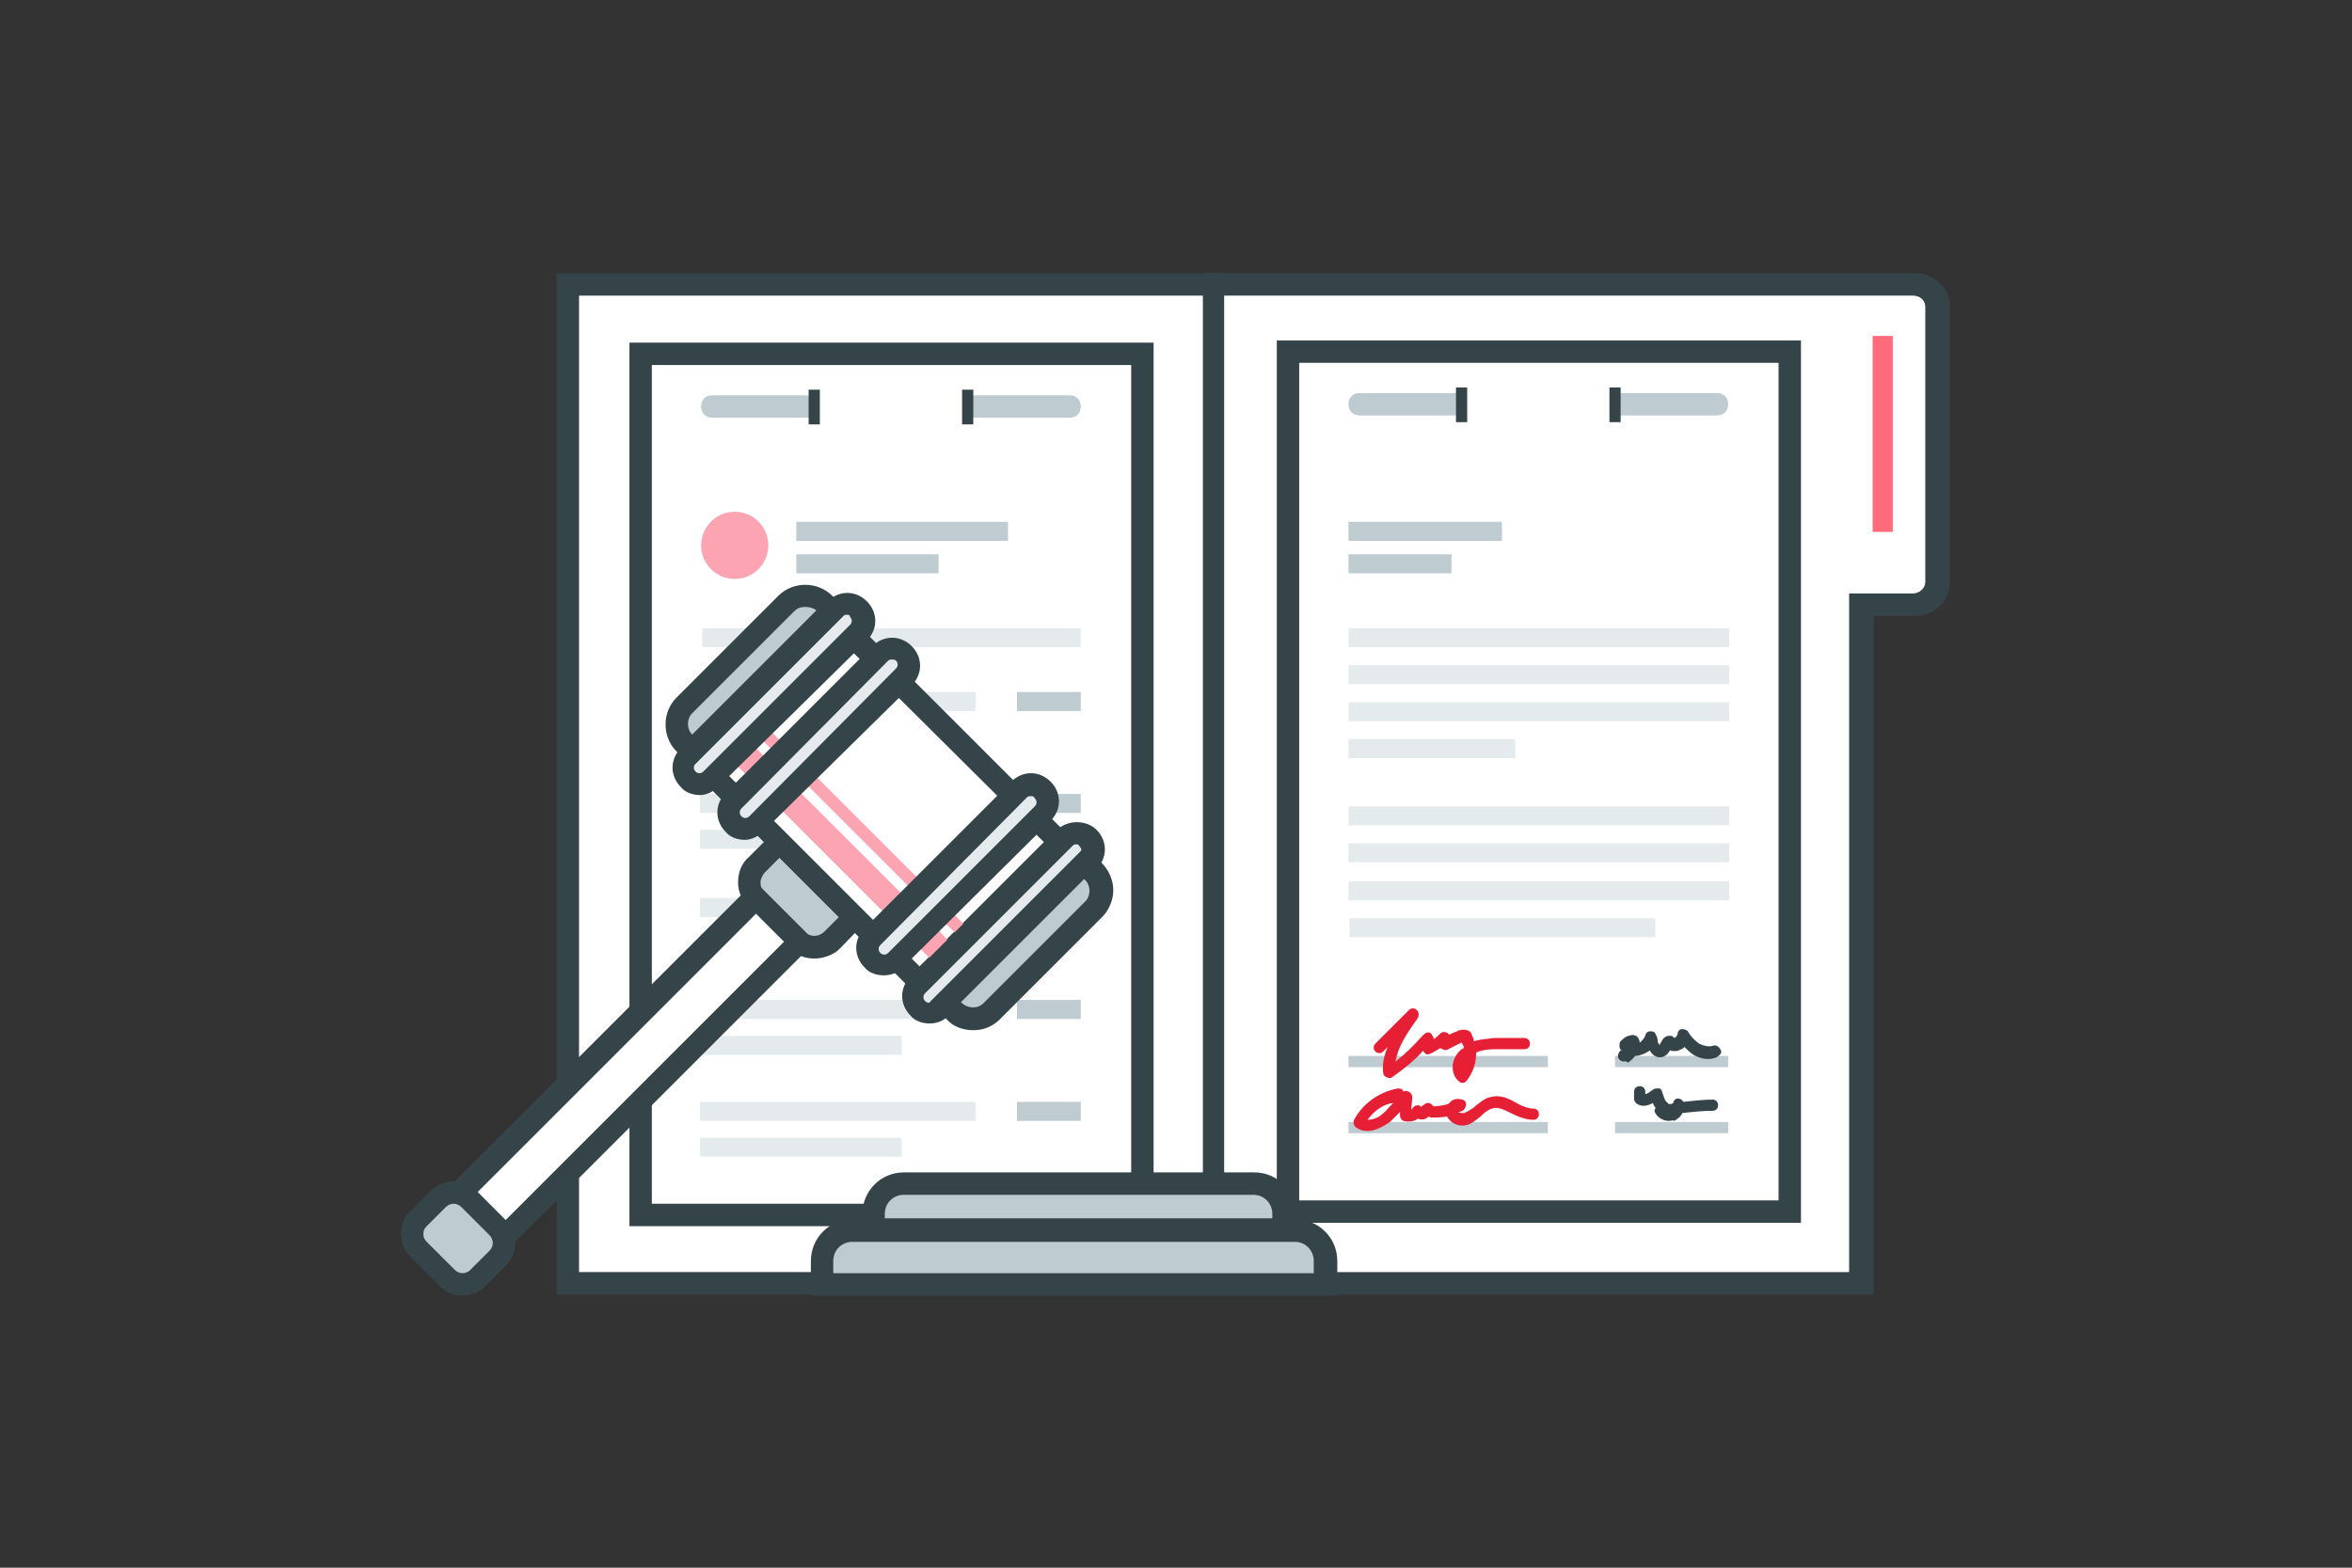 <?xml version="1.0" encoding="utf-8"?>
<!-- Generator: Adobe Illustrator 19.1.0, SVG Export Plug-In . SVG Version: 6.00 Build 0)  -->
<svg version="1.1" xmlns="http://www.w3.org/2000/svg" xmlns:xlink="http://www.w3.org/1999/xlink" x="0px" y="0px"
	 viewBox="0 0 210 140" style="enable-background:new 0 0 210 140;" xml:space="preserve">
<rect x="0" y="0" width="210" height="140" fill="#333333" stroke="none"/>
<style type="text/css">
	.st0{fill:#BAE186;}
	.st1{fill:#63A608;}
	.st2{fill:#FF966A;}
	.st3{fill:#EA6330;}
	.st4{fill:#FF6B7A;}
	.st5{fill:#E61F34;}
	.st6{fill:#E5EBED;}
	.st7{fill:#344449;}
	.st8{fill:#E8FCC3;}
	.st9{fill:#FCB69D;}
	.st10{fill:#FCA4B1;}
	.st11{fill:#BECBD1;}
	.st12{display:none;opacity:0.15;fill:none;stroke:#344449;stroke-miterlimit:10;}
	.st13{display:none;}
	.st14{display:inline;}
	.st15{fill:#FFFFFF;stroke:#344449;stroke-width:2;stroke-miterlimit:10;}
	.st16{fill:none;stroke:#344449;stroke-width:2;stroke-miterlimit:10;}
	.st17{fill:none;stroke:#E5EBED;stroke-miterlimit:10;}
	.st18{fill:none;stroke:#E61F34;stroke-miterlimit:10;}
	.st19{fill:#BECBD1;stroke:#344449;stroke-width:2;stroke-miterlimit:10;}
	.st20{fill:#E5EBED;stroke:#344449;stroke-width:2;stroke-miterlimit:10;}
	.st21{fill:#FCA4B1;stroke:#344449;stroke-width:2;stroke-miterlimit:10;}
	.st22{fill:#FF6B7A;stroke:#344449;stroke-width:2;stroke-miterlimit:10;}
	.st23{fill:#FFFFFF;}
	.st24{display:inline;fill:#FFFFFF;stroke:#344449;stroke-width:2;stroke-miterlimit:10;}
	.st25{fill:none;stroke:#63A608;stroke-width:2;stroke-miterlimit:10;}
	.st26{display:inline;fill:#BAE186;stroke:#344449;stroke-width:2;stroke-miterlimit:10;}
	.st27{display:inline;fill:#E8FCC3;stroke:#344449;stroke-width:2;stroke-miterlimit:10;}
	.st28{display:inline;fill:none;stroke:#344449;stroke-miterlimit:10;}
	.st29{display:inline;fill:#63A608;stroke:#344449;stroke-width:2;stroke-miterlimit:10;}
	.st30{display:inline;fill:#BECBD1;stroke:#344449;stroke-width:2;stroke-miterlimit:10;}
	.st31{fill:none;stroke:#EA6330;stroke-miterlimit:10;}
	.st32{display:inline;fill:none;stroke:#E61F34;stroke-miterlimit:10;}
	.st33{display:inline;fill:#FCB69D;}
	.st34{opacity:0.2;fill:#344449;}
	.st35{fill:#FFFFFF;stroke:#344449;stroke-width:2;stroke-linejoin:bevel;stroke-miterlimit:10;}
	.st36{fill:#EA6330;stroke:#344449;stroke-width:2;stroke-miterlimit:10;}
	.st37{fill:none;stroke:#344449;stroke-miterlimit:10;}
	.st38{fill:#FF966A;stroke:#344449;stroke-width:2;stroke-miterlimit:10;}
	.st39{fill:#FCB69D;stroke:#344449;stroke-width:2;stroke-miterlimit:10;}
	.st40{fill:#344449;stroke:#344449;stroke-width:2;stroke-miterlimit:10;}
	.st41{display:inline;fill:#E5EBED;stroke:#344449;stroke-width:2;stroke-miterlimit:10;}
	.st42{opacity:0.2;}
	.st43{fill:none;stroke:#BAE186;stroke-miterlimit:10;}
	.st44{fill:none;stroke:#BECBD1;stroke-width:2;stroke-miterlimit:10;}
	.st45{fill:none;stroke:#BECBD1;stroke-width:2;stroke-miterlimit:10;stroke-dasharray:3.826,3.826;}
	.st46{fill:none;stroke:#BECBD1;stroke-width:2;stroke-miterlimit:10;stroke-dasharray:3.795,3.795;}
	.st47{fill:#E8FCC3;stroke:#344449;stroke-width:2;stroke-miterlimit:10;}
	.st48{fill:none;stroke:#FFFFFF;stroke-miterlimit:10;}
	.st49{fill:none;stroke:#FFFFFF;stroke-width:2;stroke-miterlimit:10;}
	.st50{display:inline;fill:#FF6B7A;stroke:#344449;stroke-width:2;stroke-miterlimit:10;}
	.st51{display:inline;fill:none;stroke:#344449;stroke-width:2;stroke-miterlimit:10;}
	.st52{fill:#BAE186;stroke:#344449;stroke-width:2;stroke-miterlimit:10;}
	.st53{fill:none;stroke:#BECBD1;stroke-miterlimit:10;}
	.st54{display:inline;fill:#FFFFFF;stroke:#BECBD1;stroke-miterlimit:10;}
	.st55{display:inline;fill:#BECBD1;}
	.st56{opacity:0.15;fill:none;stroke:#344449;stroke-miterlimit:10;}
	.st57{fill:none;stroke:#BECBD1;stroke-width:2;stroke-miterlimit:10;stroke-dasharray:2.313,3.469;}
	.st58{fill:none;stroke:#BECBD1;stroke-width:2;stroke-miterlimit:10;stroke-dasharray:2.108,3.162;}
	.st59{fill:none;stroke:#FCA4B1;stroke-width:2;stroke-miterlimit:10;}
	.st60{fill:none;stroke:#E61F34;stroke-linecap:round;stroke-linejoin:round;stroke-miterlimit:10;}
	.st61{fill:none;stroke:#344449;stroke-linecap:round;stroke-linejoin:round;stroke-miterlimit:10;}
	.st62{fill:#63A608;stroke:#344449;stroke-width:2;stroke-miterlimit:10;}
	.st63{fill:none;stroke:#63A608;stroke-miterlimit:10;}
	.st64{fill:#FFFFFF;stroke:#BECBD1;stroke-miterlimit:10;}
	.st65{fill:none;stroke:#E5EBED;stroke-width:2;stroke-miterlimit:10;}
	.st66{fill:none;stroke:#EA6330;stroke-width:2;stroke-miterlimit:10;}
</style>
<g id="Colour_Palette">
</g>
<g id="Accounting">
</g>
<g id="Actuarial">
</g>
<g id="Administrative">
</g>
<g id="Business-Analysis">
</g>
<g id="Customer-Service__x2A__x2A_">
</g>
<g id="Digital-Services">
</g>
<g id="Finance-Investments__x2A__x2A_">
</g>
<g id="Human-Resources">
</g>
<g id="Information_Services">
</g>
<g id="Insurance">
</g>
<g id="Legal">
	<rect x="36.5" y="25" class="st12" width="137.1" height="90"/>
	<g id="Original_7_" class="st13">
		<g class="st14">
			<rect x="50.7" y="25.4" class="st15" width="57.7" height="89.2"/>
			<path class="st15" d="M170.9,25.4h-4.7h-0.7h-57v89.2h57.7V54h4.7c1.2,0,2.1-0.9,2.1-2V27.4C173,26.3,172.1,25.4,170.9,25.4z"/>
			<rect x="115" y="31.4" class="st15" width="44.8" height="76.9"/>
			<g>
				<g>
					<path class="st11" d="M130.5,37.1h-9.1c-0.6,0-1-0.4-1-1v0c0-0.6,0.4-1,1-1h9.1V37.1z"/>
					<line class="st37" x1="130.5" y1="34.6" x2="130.5" y2="37.6"/>
				</g>
				<g>
					<path class="st11" d="M144.2,35.1h9.1c0.6,0,1,0.4,1,1v0c0,0.6-0.4,1-1,1h-9.1V35.1z"/>
					<line class="st37" x1="144.2" y1="34.6" x2="144.2" y2="37.6"/>
				</g>
			</g>
			<rect x="120.4" y="46.6" class="st11" width="13.7" height="1.7"/>
			<rect x="120.4" y="49.5" class="st11" width="9.2" height="1.7"/>
			<rect x="120.4" y="56.1" class="st6" width="34" height="1.7"/>
			<rect x="120.4" y="59.4" class="st6" width="34" height="1.7"/>
			<rect x="120.4" y="62.7" class="st6" width="34" height="1.7"/>
			<rect x="120.4" y="66" class="st6" width="14.9" height="1.7"/>
			<rect x="120.4" y="72" class="st6" width="34" height="1.7"/>
			<rect x="120.4" y="75.3" class="st6" width="34" height="1.7"/>
			<rect x="120.4" y="78.7" class="st6" width="34" height="1.7"/>
			<line class="st53" x1="120.4" y1="94.8" x2="138.2" y2="94.8"/>
			<line class="st53" x1="144.2" y1="94.8" x2="154.4" y2="94.8"/>
			<line class="st53" x1="120.4" y1="100.7" x2="138.2" y2="100.7"/>
			<line class="st53" x1="144.2" y1="100.7" x2="154.4" y2="100.7"/>
			<rect x="167.2" y="30" class="st4" width="1.8" height="17.5"/>
			<path class="st60" d="M123.1,93.7c1-1,2-2,3-3c-1.1,1.6-2.3,3.3-2.2,5.2c1.3-0.9,2.4-1.9,3.4-3c0.1,0.3,0.2,0.5,0.2,0.8
				c0.5-0.2,1-0.5,1.4-0.9c0,0.2,0.1,0.4,0.1,0.6c0.4-0.2,0.8-0.5,1.2-0.7c0.1-0.1,0.3-0.1,0.5-0.1c0.1,0,0.1,0.1,0.2,0.2
				c0.6,1.1,0.4,2.4-0.3,3.4c-0.6-0.6-0.4-1.5,0.2-2.1c0.7-0.5,1.6-0.7,2.5-0.7c0.9,0,1.8,0.1,2.7,0"/>
			<path class="st60" d="M124.9,98.3c0-0.2,0-0.3,0-0.5c-1.5,0.2-2.9,1.2-3.6,2.5c0.7,0.5,1.7,0.1,2.4-0.4c0.7-0.5,1.2-1.3,1.8-1.8
				c0,0.5-0.1,1.1-0.1,1.6c0.4,0.2,0.9,0,1.1-0.4c0.1,0.2,0.3,0.3,0.5,0.2c0.2-0.1,0.3-0.3,0.4-0.4c0.1,0.1,0.2,0.2,0.3,0.3
				c0.9,0,1.8-0.2,2.5-0.6c-0.4-0.2-0.9,0.3-0.7,0.7s0.6,0.6,1.1,0.5c0.4-0.1,0.8-0.3,1.1-0.6c0.4-0.3,0.7-0.7,1.2-0.8
				c1.3-0.4,2.5,1,3.8,1"/>
			<path class="st61" d="M146.3,97.4c0,0.2,0,0.4,0,0.6c0.5,0.3,1-0.1,1.5-0.4c0.1,0.3,0.2,0.7,0.4,0.9c0.2,0.3,0.5,0.5,0.8,0.5
				c0.3,0,0.7-0.2,0.7-0.6c0.1,0.4-0.1,0.9-0.4,1c-0.4,0.2-0.9,0-1.1-0.4c1.5-0.3,3.1-0.5,4.6-0.5"/>
			<path class="st61" d="M145.1,94.3c0.5-0.2,0.8-0.7,0.8-1.3c0,0,0-0.1,0-0.1c-0.1,0-0.1,0-0.2,0c-0.2,0.1-0.3,0.2-0.4,0.3
				c0,0-0.1,0.1-0.1,0.1c0,0.1,0.1,0.1,0.1,0.1c0.4,0.2,0.9,0.2,1.3,0c0.4-0.2,0.7-0.6,0.8-1c0.1,0.2,0.2,0.5,0.3,0.8
				c0.1,0.3,0.4,0.5,0.7,0.4c0.4-0.1,0.4-0.6,0.7-0.8c0.1,0.3,0.5,0.4,0.8,0.2c0.3-0.2,0.4-0.5,0.5-0.8c0.3,0.5,0.7,0.9,1.2,1.2
				c0.5,0.3,1.1,0.4,1.7,0.2"/>
			<rect x="57.2" y="31.6" class="st15" width="44.8" height="76.9"/>
			<g>
				<g>
					<path class="st11" d="M72.7,37.3h-9.1c-0.6,0-1-0.4-1-1v0c0-0.6,0.4-1,1-1h9.1V37.3z"/>
					<line class="st37" x1="72.7" y1="34.8" x2="72.7" y2="37.8"/>
				</g>
				<g>
					<path class="st11" d="M86.4,35.3h9.1c0.6,0,1,0.4,1,1v0c0,0.6-0.4,1-1,1h-9.1V35.3z"/>
					<line class="st37" x1="86.4" y1="34.8" x2="86.4" y2="37.8"/>
				</g>
			</g>
			<rect x="71.1" y="46.6" class="st11" width="18.9" height="1.7"/>
			<rect x="71.1" y="49.5" class="st11" width="12.7" height="1.7"/>
			<rect x="62.5" y="61.8" class="st6" width="24.6" height="1.7"/>
			<rect x="62.5" y="65" class="st6" width="18" height="1.7"/>
			<rect x="90.8" y="61.8" class="st11" width="5.7" height="1.7"/>
			<rect x="62.5" y="70.9" class="st6" width="20.2" height="1.7"/>
			<rect x="62.5" y="74.1" class="st6" width="22.4" height="1.7"/>
			<rect x="90.8" y="70.9" class="st11" width="5.7" height="1.7"/>
			<rect x="62.5" y="80.2" class="st6" width="23.4" height="1.7"/>
			<rect x="62.5" y="83.4" class="st6" width="12.3" height="1.7"/>
			<rect x="90.8" y="80.2" class="st11" width="5.7" height="1.7"/>
			<rect x="62.5" y="89.3" class="st6" width="24.6" height="1.7"/>
			<rect x="62.5" y="92.5" class="st6" width="18" height="1.7"/>
			<rect x="90.8" y="89.3" class="st11" width="5.7" height="1.7"/>
			<rect x="62.5" y="98.4" class="st6" width="24.6" height="1.7"/>
			<rect x="62.5" y="101.6" class="st6" width="18" height="1.7"/>
			<rect x="90.8" y="98.4" class="st11" width="5.7" height="1.7"/>
			<ellipse class="st10" cx="65.6" cy="48.7" rx="3" ry="3"/>
			<rect x="62.7" y="56.1" class="st6" width="33.8" height="1.7"/>
			<rect x="120.5" y="82" class="st6" width="27.3" height="1.7"/>
		</g>
		<path class="st30" d="M118.4,114.7H73.4v-2.1c0-1.5,1.2-2.7,2.7-2.7h39.6c1.5,0,2.7,1.2,2.7,2.7V114.7z"/>
		<path class="st30" d="M114.7,109.8H78v-1.4c0-1.5,1.2-2.7,2.7-2.7H112c1.5,0,2.7,1.2,2.7,2.7V109.8z"/>
		<g class="st14">
			<path class="st19" d="M71.1,83.9l-3.5-3.5c-0.9-0.9-0.9-2.4,0-3.2l2-2l6.7,6.7l-2,2C73.4,84.8,72,84.8,71.1,83.9z"/>
			
				<rect x="53.2" y="76.5" transform="matrix(0.707 0.707 -0.707 0.707 83.971 -11.585)" class="st15" width="5.6" height="38.1"/>
			<path class="st19" d="M39.9,114.1l-2.5-2.5c-0.8-0.8-0.8-2.1,0-2.8l1.7-1.7c0.8-0.8,2-0.8,2.8,0l2.5,2.5c0.8,0.8,0.8,2,0,2.8
				l-1.7,1.7C42,114.9,40.7,114.9,39.9,114.1z"/>
			
				<rect x="65.9" y="63.4" transform="matrix(0.707 0.707 -0.707 0.707 74.203 -34.772)" class="st15" width="26.3" height="17.7"/>
			
				<rect x="64.1" y="73.6" transform="matrix(0.707 0.707 -0.707 0.707 74.954 -32.638)" class="st10" width="25.6" height="1.1"/>
			
				<rect x="62.3" y="74.9" transform="matrix(0.707 0.707 -0.707 0.707 75.756 -30.84)" class="st10" width="25.6" height="2.3"/>
			<path class="st20" d="M65.5,73.5L65.5,73.5c-0.6-0.6-0.6-1.5,0-2.1l13.1-13.1c0.6-0.6,1.5-0.6,2.1,0l0,0c0.6,0.6,0.6,1.5,0,2.1
				L67.5,73.5C67,74.1,66,74.1,65.5,73.5z"/>
			<path class="st20" d="M77.9,85.7L77.9,85.7c-0.6-0.6-0.6-1.5,0-2.1L91,70.5c0.6-0.6,1.5-0.6,2.1,0l0,0c0.6,0.6,0.6,1.5,0,2.1
				L79.9,85.7C79.4,86.3,78.4,86.3,77.9,85.7z"/>
			<path class="st20" d="M81.9,90L81.9,90c-0.6-0.6-0.6-1.5,0-2.1l13.1-13.1c0.6-0.6,1.5-0.6,2.1,0l0,0c0.6,0.6,0.6,1.5,0,2.1L84,90
				C83.4,90.6,82.5,90.6,81.9,90z"/>
			<path class="st20" d="M61.4,69.5L61.4,69.5c-0.6-0.6-0.6-1.5,0-2.1l13.1-13.1c0.6-0.6,1.5-0.6,2.1,0v0c0.6,0.6,0.6,1.5,0,2.1
				L63.5,69.5C62.9,70.1,62,70.1,61.4,69.5z"/>
			<path class="st19" d="M61.8,67.1l-0.7-0.7c-0.9-0.9-0.9-2.4,0-3.4l9.1-9.1c0.9-0.9,2.4-0.9,3.4,0l0.7,0.7L61.8,67.1z"/>
			<path class="st19" d="M96.9,77l0.8,0.8c0.9,0.9,0.9,2.4,0,3.4l-9.1,9.1c-0.9,0.9-2.4,0.9-3.4,0l-0.8-0.8L96.9,77z"/>
		</g>
	</g>
	<g id="Expanded_7_">
		<g>
			<g>
				<rect x="50.7" y="25.4" class="st23" width="57.7" height="89.2"/>
				<path class="st7" d="M109.4,115.6H49.7V24.4h59.7V115.6z M51.7,113.6h55.7V26.4H51.7V113.6z"/>
			</g>
			<g>
				<path class="st23" d="M170.9,25.4h-4.7h-0.7h-57v89.2h57.7V54h4.7c1.2,0,2.1-0.9,2.1-2V27.4C173,26.3,172.1,25.4,170.9,25.4z"/>
				<path class="st7" d="M167.2,115.6h-59.7V24.4h63.5c1.7,0,3.1,1.3,3.1,3V52c0,1.7-1.4,3-3.1,3h-3.7V115.6z M109.4,113.6h55.7V53
					h5.7c0.6,0,1.1-0.5,1.1-1V27.4c0-0.6-0.5-1-1.1-1h-61.5V113.6z"/>
			</g>
			<g>
				<rect x="115" y="31.4" class="st23" width="44.8" height="76.9"/>
				<path class="st7" d="M160.8,109.2H114V30.4h46.8V109.2z M116,107.2h42.8V32.4H116V107.2z"/>
			</g>
			<g>
				<g>
					<g>
						<path class="st11" d="M130.5,37.1h-9.1c-0.6,0-1-0.4-1-1v0c0-0.6,0.4-1,1-1h9.1V37.1z"/>
					</g>
					<g>
						<rect x="130" y="34.6" class="st7" width="1" height="3.1"/>
					</g>
				</g>
				<g>
					<g>
						<path class="st11" d="M144.2,35.1h9.1c0.6,0,1,0.4,1,1v0c0,0.6-0.4,1-1,1h-9.1V35.1z"/>
					</g>
					<g>
						<rect x="143.7" y="34.6" class="st7" width="1" height="3.1"/>
					</g>
				</g>
			</g>
			<g>
				<rect x="120.4" y="46.6" class="st11" width="13.7" height="1.7"/>
			</g>
			<g>
				<rect x="120.4" y="49.5" class="st11" width="9.2" height="1.7"/>
			</g>
			<g>
				<rect x="120.4" y="56.1" class="st6" width="34" height="1.7"/>
			</g>
			<g>
				<rect x="120.4" y="59.4" class="st6" width="34" height="1.7"/>
			</g>
			<g>
				<rect x="120.4" y="62.7" class="st6" width="34" height="1.7"/>
			</g>
			<g>
				<rect x="120.4" y="66" class="st6" width="14.9" height="1.7"/>
			</g>
			<g>
				<rect x="120.4" y="72" class="st6" width="34" height="1.7"/>
			</g>
			<g>
				<rect x="120.4" y="75.3" class="st6" width="34" height="1.7"/>
			</g>
			<g>
				<rect x="120.4" y="78.7" class="st6" width="34" height="1.7"/>
			</g>
			<g>
				<rect x="120.4" y="94.3" class="st11" width="17.8" height="1"/>
			</g>
			<g>
				<rect x="144.2" y="94.3" class="st11" width="10.1" height="1"/>
			</g>
			<g>
				<rect x="120.4" y="100.2" class="st11" width="17.8" height="1"/>
			</g>
			<g>
				<rect x="144.2" y="100.2" class="st11" width="10.1" height="1"/>
			</g>
			<g>
				<rect x="167.2" y="30" class="st4" width="1.8" height="17.5"/>
			</g>
			<g>
				<path class="st5" d="M130.6,96.7c-0.1,0-0.2,0-0.3-0.1c-0.4-0.3-0.6-0.8-0.6-1.3c0-0.6,0.3-1.2,0.8-1.6c0.1,0,0.1-0.1,0.2-0.1
					c0-0.2-0.1-0.3-0.2-0.5c0,0,0,0,0,0c-0.4,0.2-0.8,0.4-1.2,0.6c-0.1,0.1-0.3,0.1-0.5,0c-0.1,0-0.1-0.1-0.2-0.1
					c-0.3,0.2-0.5,0.3-0.9,0.5c-0.2,0.1-0.4,0.1-0.5-0.1c-0.1,0-0.1-0.1-0.1-0.2c-0.8,0.9-1.8,1.7-2.8,2.4c-0.1,0.1-0.3,0.1-0.5,0
					c-0.2-0.1-0.3-0.2-0.3-0.4c-0.1-0.8,0.1-1.6,0.4-2.3l-0.4,0.4c-0.2,0.2-0.5,0.2-0.7,0c-0.2-0.2-0.2-0.5,0-0.7l3-3
					c0.2-0.2,0.5-0.2,0.7,0c0.2,0.2,0.2,0.5,0.1,0.7c-1,1.4-1.8,2.6-2,3.9c0.9-0.7,1.7-1.5,2.5-2.4c0.1-0.1,0.3-0.2,0.4-0.2
					c0.2,0,0.3,0.1,0.4,0.3c0.1,0.1,0.1,0.2,0.1,0.3c0.2-0.1,0.4-0.3,0.6-0.5c0.1-0.1,0.3-0.2,0.5-0.1c0.1,0,0.2,0.1,0.3,0.2
					c0.2-0.1,0.4-0.2,0.7-0.3c0.1-0.1,0.5-0.2,0.9-0.1c0.3,0.1,0.4,0.3,0.4,0.4c0.1,0.2,0.2,0.4,0.2,0.6c0.5-0.2,1.1-0.2,1.8-0.3
					c0.4,0,0.8,0,1.2,0c0.5,0,1,0,1.5,0c0.3,0,0.5,0.2,0.5,0.5c0,0.3-0.2,0.5-0.5,0.5c-0.6,0-1.1,0-1.6,0c-0.4,0-0.7,0-1.1,0
					c-0.6,0-1.2,0.1-1.6,0.3c0,0.8-0.2,1.6-0.7,2.3C130.9,96.6,130.8,96.7,130.6,96.7C130.6,96.7,130.6,96.7,130.6,96.7z"/>
			</g>
			<g>
				<path class="st5" d="M122.1,101c-0.4,0-0.7-0.1-1-0.3c-0.2-0.1-0.3-0.4-0.2-0.7c0.8-1.5,2.3-2.5,3.9-2.8c0.1,0,0.3,0,0.4,0.1
					c0.1,0.1,0.1,0.1,0.1,0.2c0.1-0.1,0.3-0.1,0.5,0c0.2,0.1,0.3,0.3,0.3,0.5l-0.1,1.1c0,0,0.1-0.1,0.1-0.1c0.1-0.2,0.3-0.3,0.5-0.3
					c0.1,0,0.3,0.1,0.3,0.2c0-0.1,0.1-0.2,0.2-0.2c0.1-0.1,0.2-0.2,0.4-0.2c0.2,0,0.3,0.1,0.4,0.2l0.1,0.1c0.4,0,0.9-0.1,1.3-0.2
					c0.1-0.1,0.1-0.1,0.2-0.2c0.3-0.3,0.7-0.3,1.1-0.2c0.2,0.1,0.3,0.2,0.3,0.4c0,0.2-0.1,0.4-0.2,0.5c-0.1,0.1-0.3,0.2-0.5,0.2
					c0.1,0.1,0.3,0.1,0.5,0.1c0.3-0.1,0.6-0.3,0.9-0.5l0.1-0.1c0.4-0.3,0.8-0.7,1.3-0.8c0.9-0.3,1.7,0.1,2.4,0.5
					c0.5,0.3,1.1,0.5,1.5,0.5c0,0,0,0,0,0c0.3,0,0.5,0.2,0.5,0.5c0,0.3-0.2,0.5-0.5,0.5c-0.7,0-1.4-0.3-2-0.6
					c-0.6-0.3-1.2-0.6-1.7-0.4c-0.3,0.1-0.6,0.3-0.9,0.6l-0.1,0.1c-0.4,0.3-0.8,0.7-1.4,0.8c-0.6,0.1-1.3-0.2-1.6-0.8
					c-0.5,0.1-0.9,0.1-1.4,0.1c-0.1,0-0.1,0-0.2-0.1c-0.1,0.1-0.2,0.1-0.3,0.2c-0.2,0.1-0.5,0.1-0.7,0c-0.4,0.3-0.9,0.3-1.3,0.2
					c-0.2-0.1-0.3-0.3-0.3-0.5l0-0.3c0,0,0,0,0,0c-0.3,0.3-0.6,0.6-0.9,0.9C123.5,100.6,122.8,101,122.1,101z M122.1,100
					c0.5,0,1-0.2,1.3-0.5c0.3-0.2,0.5-0.5,0.8-0.8c0.1-0.1,0.1-0.1,0.2-0.2c0,0,0,0,0,0C123.5,98.6,122.7,99.2,122.1,100z"/>
			</g>
			<g>
				<path class="st7" d="M149,100.1c-0.5,0-1-0.3-1.2-0.7c-0.1-0.1-0.1-0.3,0-0.4c0,0,0,0,0,0c0,0,0,0,0-0.1
					c-0.1-0.1-0.2-0.3-0.2-0.4c-0.4,0.2-0.9,0.4-1.4,0.1c-0.2-0.1-0.3-0.3-0.3-0.5l0-0.6c0-0.3,0.2-0.5,0.5-0.5
					c0.3,0,0.5,0.2,0.5,0.5l0,0.2c0.2,0,0.4-0.2,0.7-0.4c0.1-0.1,0.3-0.1,0.5-0.1c0.2,0,0.3,0.2,0.3,0.3c0.1,0.3,0.2,0.6,0.3,0.8
					c0.1,0.1,0.2,0.2,0.3,0.3c0.1,0,0.3,0,0.4-0.1c0-0.2,0.2-0.4,0.4-0.4c0.2,0,0.4,0.1,0.5,0.3c0.9-0.1,1.8-0.2,2.6-0.2
					c0.3,0,0.5,0.2,0.5,0.5c0,0.3-0.2,0.5-0.5,0.5c-0.9,0-1.8,0.1-2.7,0.2c-0.1,0.3-0.4,0.5-0.7,0.7
					C149.4,100,149.2,100.1,149,100.1z"/>
			</g>
			<g>
				<path class="st7" d="M145,94.8c-0.2,0-0.4-0.1-0.5-0.3c-0.1-0.2,0-0.5,0.2-0.7c0,0,0,0,0.1,0c-0.2-0.1-0.2-0.3-0.2-0.4
					c0-0.2,0-0.4,0.2-0.5c0.2-0.2,0.3-0.3,0.6-0.4c0.3-0.1,0.6-0.1,0.8,0.1c0.1,0.1,0.2,0.3,0.2,0.5c0,0,0,0,0,0
					c0.2-0.1,0.4-0.4,0.5-0.6c0-0.2,0.2-0.4,0.4-0.4c0.2,0,0.4,0,0.5,0.2c0.1,0.2,0.2,0.4,0.2,0.6c0,0.1,0,0.2,0.1,0.3
					c0,0.1,0.1,0.1,0.1,0.1c0,0,0-0.1,0.1-0.2c0.1-0.2,0.2-0.4,0.4-0.5c0.1-0.1,0.3-0.1,0.5-0.1c0.1,0,0.2,0.1,0.3,0.2
					c0.2-0.1,0.3-0.3,0.3-0.5c0.1-0.2,0.2-0.3,0.4-0.3c0.2,0,0.4,0.1,0.5,0.2c0.2,0.4,0.6,0.8,1,1.1c0.4,0.2,0.9,0.3,1.2,0.2
					c0.3-0.1,0.5,0,0.7,0.3s0,0.5-0.3,0.7c-0.6,0.3-1.4,0.2-2.1-0.2c-0.3-0.2-0.6-0.5-0.8-0.7c-0.1,0.1-0.2,0.2-0.3,0.2
					c-0.3,0.2-0.7,0.2-1,0.1c-0.1,0.2-0.3,0.5-0.7,0.6c-0.5,0.1-0.9-0.2-1.1-0.6c-0.1,0.1-0.3,0.2-0.5,0.3c-0.3,0.1-0.5,0.2-0.8,0.2
					c-0.2,0.2-0.4,0.5-0.7,0.6C145.2,94.7,145.1,94.8,145,94.8z"/>
			</g>
			<g>
				<rect x="57.2" y="31.6" class="st23" width="44.8" height="76.9"/>
				<path class="st7" d="M102.9,109.5H56.2V30.6h46.8V109.5z M58.2,107.5h42.8V32.6H58.2V107.5z"/>
			</g>
			<g>
				<g>
					<g>
						<path class="st11" d="M72.7,37.3h-9.1c-0.6,0-1-0.4-1-1v0c0-0.6,0.4-1,1-1h9.1V37.3z"/>
					</g>
					<g>
						<rect x="72.2" y="34.8" class="st7" width="1" height="3.1"/>
					</g>
				</g>
				<g>
					<g>
						<path class="st11" d="M86.4,35.3h9.1c0.6,0,1,0.4,1,1v0c0,0.6-0.4,1-1,1h-9.1V35.3z"/>
					</g>
					<g>
						<rect x="85.9" y="34.8" class="st7" width="1" height="3.1"/>
					</g>
				</g>
			</g>
			<g>
				<rect x="71.1" y="46.6" class="st11" width="18.9" height="1.7"/>
			</g>
			<g>
				<rect x="71.1" y="49.5" class="st11" width="12.7" height="1.7"/>
			</g>
			<g>
				<rect x="62.5" y="61.8" class="st6" width="24.6" height="1.7"/>
			</g>
			<g>
				<rect x="62.5" y="65" class="st6" width="18" height="1.7"/>
			</g>
			<g>
				<rect x="90.8" y="61.8" class="st11" width="5.7" height="1.7"/>
			</g>
			<g>
				<rect x="62.5" y="70.9" class="st6" width="20.2" height="1.7"/>
			</g>
			<g>
				<rect x="62.5" y="74.1" class="st6" width="22.4" height="1.7"/>
			</g>
			<g>
				<rect x="90.8" y="70.9" class="st11" width="5.7" height="1.7"/>
			</g>
			<g>
				<rect x="62.5" y="80.2" class="st6" width="23.4" height="1.7"/>
			</g>
			<g>
				<rect x="62.5" y="83.4" class="st6" width="12.3" height="1.7"/>
			</g>
			<g>
				<rect x="90.8" y="80.2" class="st11" width="5.7" height="1.7"/>
			</g>
			<g>
				<rect x="62.5" y="89.3" class="st6" width="24.6" height="1.7"/>
			</g>
			<g>
				<rect x="62.5" y="92.5" class="st6" width="18" height="1.7"/>
			</g>
			<g>
				<rect x="90.8" y="89.3" class="st11" width="5.7" height="1.7"/>
			</g>
			<g>
				<rect x="62.5" y="98.4" class="st6" width="24.6" height="1.7"/>
			</g>
			<g>
				<rect x="62.5" y="101.6" class="st6" width="18" height="1.7"/>
			</g>
			<g>
				<rect x="90.8" y="98.4" class="st11" width="5.7" height="1.7"/>
			</g>
			<g>
				<ellipse class="st10" cx="65.6" cy="48.7" rx="3" ry="3"/>
			</g>
			<g>
				<rect x="62.7" y="56.1" class="st6" width="33.8" height="1.7"/>
			</g>
			<g>
				<rect x="120.5" y="82" class="st6" width="27.3" height="1.7"/>
			</g>
		</g>
		<g>
			<path class="st11" d="M118.4,114.7H73.4v-2.1c0-1.5,1.2-2.7,2.7-2.7h39.6c1.5,0,2.7,1.2,2.7,2.7V114.7z"/>
			<path class="st7" d="M119.4,115.7H72.4v-3.1c0-2,1.6-3.7,3.7-3.7h39.6c2,0,3.7,1.6,3.7,3.7V115.7z M74.4,113.7h42.9v-1.1
				c0-0.9-0.7-1.7-1.7-1.7H76.1c-0.9,0-1.7,0.7-1.7,1.7V113.7z"/>
		</g>
		<g>
			<path class="st11" d="M114.7,109.8H78v-1.4c0-1.5,1.2-2.7,2.7-2.7H112c1.5,0,2.7,1.2,2.7,2.7V109.8z"/>
			<path class="st7" d="M115.7,110.8H77v-2.4c0-2,1.6-3.7,3.7-3.7H112c2,0,3.7,1.6,3.7,3.7V110.8z M79,108.8h34.6v-0.4
				c0-0.9-0.7-1.7-1.7-1.7H80.7c-0.9,0-1.7,0.7-1.7,1.7V108.8z"/>
		</g>
		<g>
			<g>
				<path class="st11" d="M71.1,83.9l-3.5-3.5c-0.9-0.9-0.9-2.4,0-3.2l2-2l6.7,6.7l-2,2C73.4,84.8,72,84.8,71.1,83.9z"/>
				<path class="st7" d="M72.7,85.6c-0.8,0-1.7-0.3-2.3-1l-3.5-3.5c-0.6-0.6-1-1.4-1-2.3s0.3-1.7,1-2.3l2.7-2.7l8.1,8.1L75,84.7
					C74.4,85.3,73.5,85.6,72.7,85.6z M71.8,83.2c0.5,0.5,1.3,0.5,1.8,0l1.3-1.3l-5.3-5.3l-1.3,1.3c-0.2,0.2-0.4,0.6-0.4,0.9
					s0.1,0.7,0.4,0.9L71.8,83.2z"/>
			</g>
			<g>
				
					<rect x="53.2" y="76.5" transform="matrix(0.707 0.707 -0.707 0.707 83.971 -11.585)" class="st23" width="5.6" height="38.1"/>
				<path class="st7" d="M44.5,112.4l-5.4-5.4l28.3-28.3l5.4,5.4L44.5,112.4z M42,107.1l2.5,2.5L70,84.1l-2.5-2.5L42,107.1z"/>
			</g>
			<g>
				<path class="st11" d="M39.9,114.1l-2.5-2.5c-0.8-0.8-0.8-2.1,0-2.8l1.7-1.7c0.8-0.8,2-0.8,2.8,0l2.5,2.5c0.8,0.8,0.8,2,0,2.8
					l-1.7,1.7C42,114.9,40.7,114.9,39.9,114.1z"/>
				<path class="st7" d="M41.3,115.7c-0.8,0-1.5-0.3-2.1-0.9l-2.5-2.5c-0.6-0.6-0.9-1.3-0.9-2.1s0.3-1.6,0.9-2.1l1.7-1.7
					c1.2-1.2,3.1-1.2,4.2,0l2.5,2.5c1.2,1.2,1.2,3.1,0,4.2l-1.7,1.7C42.9,115.4,42.1,115.7,41.3,115.7z M40.6,113.4
					c0.4,0.4,1,0.4,1.4,0l1.7-1.7c0.4-0.4,0.4-1,0-1.4l-2.5-2.5c-0.4-0.4-1-0.4-1.4,0l-1.7,1.7c-0.2,0.2-0.3,0.4-0.3,0.7
					s0.1,0.5,0.3,0.7L40.6,113.4z"/>
			</g>
			<g>
				
					<rect x="65.9" y="63.4" transform="matrix(0.707 0.707 -0.707 0.707 74.203 -34.772)" class="st23" width="26.3" height="17.7"/>
				<path class="st7" d="M82.1,89.1l-20-20L76,55.2l20,20L82.1,89.1z M64.9,69.1l17.2,17.2l11.1-11.1L76,58.1L64.9,69.1z"/>
			</g>
			<g>
				
					<rect x="64.1" y="73.6" transform="matrix(0.707 0.707 -0.707 0.707 74.954 -32.638)" class="st10" width="25.6" height="1.1"/>
			</g>
			<g>
				
					<rect x="62.3" y="74.9" transform="matrix(0.707 0.707 -0.707 0.707 75.756 -30.84)" class="st10" width="25.6" height="2.3"/>
			</g>
			<g>
				<path class="st6" d="M65.5,73.5L65.5,73.5c-0.6-0.6-0.6-1.5,0-2.1l13.1-13.1c0.6-0.6,1.5-0.6,2.1,0l0,0c0.6,0.6,0.6,1.5,0,2.1
					L67.5,73.5C67,74.1,66,74.1,65.5,73.5z"/>
				<path class="st7" d="M66.5,75c-0.6,0-1.3-0.2-1.7-0.7c-1-1-1-2.5,0-3.5l13.1-13.1c1-1,2.5-1,3.5,0s1,2.5,0,3.5L68.2,74.2
					C67.7,74.7,67.1,75,66.5,75z M79.6,58.9c-0.1,0-0.2,0-0.3,0.1L66.2,72.2c-0.2,0.2-0.2,0.5,0,0.7s0.5,0.2,0.7,0L80,59.7
					c0.2-0.2,0.2-0.5,0-0.7C79.9,58.9,79.8,58.9,79.6,58.9z"/>
			</g>
			<g>
				<path class="st6" d="M77.9,85.7L77.9,85.7c-0.6-0.6-0.6-1.5,0-2.1L91,70.5c0.6-0.6,1.5-0.6,2.1,0l0,0c0.6,0.6,0.6,1.5,0,2.1
					L79.9,85.7C79.4,86.3,78.4,86.3,77.9,85.7z"/>
				<path class="st7" d="M78.9,87.1c-0.6,0-1.3-0.2-1.7-0.7c-1-1-1-2.5,0-3.5l13.1-13.1c1-1,2.5-1,3.5,0s1,2.5,0,3.5L80.6,86.4
					C80.2,86.9,79.5,87.1,78.9,87.1z M92,71.1c-0.1,0-0.2,0-0.3,0.1L78.6,84.4c-0.2,0.2-0.2,0.5,0,0.7s0.5,0.2,0.7,0l13.1-13.1
					c0.2-0.2,0.2-0.5,0-0.7C92.3,71.1,92.2,71.1,92,71.1z"/>
			</g>
			<g>
				<path class="st6" d="M81.9,90L81.9,90c-0.6-0.6-0.6-1.5,0-2.1l13.1-13.1c0.6-0.6,1.5-0.6,2.1,0l0,0c0.6,0.6,0.6,1.5,0,2.1L84,90
					C83.4,90.6,82.5,90.6,81.9,90z"/>
				<path class="st7" d="M83,91.4c-0.6,0-1.3-0.2-1.7-0.7c-1-1-1-2.5,0-3.5l13.1-13.1c0.9-0.9,2.6-0.9,3.5,0c1,1,1,2.5,0,3.5
					L84.7,90.7C84.2,91.2,83.6,91.4,83,91.4z M96.1,75.4c-0.1,0-0.2,0-0.3,0.1L82.6,88.7c-0.2,0.2-0.2,0.5,0,0.7
					c0.2,0.2,0.5,0.2,0.7,0l13.1-13.1c0.2-0.2,0.2-0.5,0-0.7C96.3,75.4,96.2,75.4,96.1,75.4z"/>
			</g>
			<g>
				<path class="st6" d="M61.4,69.5L61.4,69.5c-0.6-0.6-0.6-1.5,0-2.1l13.1-13.1c0.6-0.6,1.5-0.6,2.1,0v0c0.6,0.6,0.6,1.5,0,2.1
					L63.5,69.5C62.9,70.1,62,70.1,61.4,69.5z"/>
				<path class="st7" d="M62.5,71c-0.6,0-1.3-0.2-1.7-0.7c-1-1-1-2.5,0-3.5l13.1-13.1c1-1,2.5-1,3.5,0s1,2.5,0,3.5L64.2,70.2
					C63.7,70.7,63.1,71,62.5,71z M75.6,54.9c-0.1,0-0.2,0-0.3,0.1L62.1,68.2c-0.2,0.2-0.2,0.5,0,0.7s0.5,0.2,0.7,0l13.1-13.1
					c0.2-0.2,0.2-0.5,0-0.7C75.9,54.9,75.7,54.9,75.6,54.9z"/>
			</g>
			<g>
				<path class="st11" d="M61.8,67.1l-0.7-0.7c-0.9-0.9-0.9-2.4,0-3.4l9.1-9.1c0.9-0.9,2.4-0.9,3.4,0l0.7,0.7L61.8,67.1z"/>
				<path class="st7" d="M61.8,68.5l-1.4-1.4c-1.3-1.3-1.3-3.5,0-4.8l9.1-9.1c1.3-1.3,3.5-1.3,4.8,0l1.4,1.4L61.8,68.5z M71.9,54.2
					c-0.4,0-0.7,0.1-1,0.4l-9.1,9.1c-0.5,0.5-0.5,1.4,0,1.9l11.1-11.1C72.6,54.3,72.3,54.2,71.9,54.2z"/>
			</g>
			<g>
				<path class="st11" d="M96.9,77l0.8,0.8c0.9,0.9,0.9,2.4,0,3.4l-9.1,9.1c-0.9,0.9-2.4,0.9-3.4,0l-0.8-0.8L96.9,77z"/>
				<path class="st7" d="M86.9,92c-0.9,0-1.8-0.3-2.4-1L83,89.5l13.9-13.9l1.5,1.5c0.6,0.6,1,1.5,1,2.4c0,0.9-0.4,1.8-1,2.4L89.3,91
					C88.6,91.7,87.8,92,86.9,92z M85.8,89.5L85.8,89.5c0.6,0.6,1.5,0.6,2,0.1l9.1-9.1c0.5-0.5,0.5-1.4,0-1.9l-0.1-0.1L85.8,89.5z"/>
			</g>
		</g>
	</g>
</g>
<g id="Marketing-Communications">
</g>
<g id="Project-Management">
</g>
<g id="Sales-Business-Development">
</g>
</svg>
